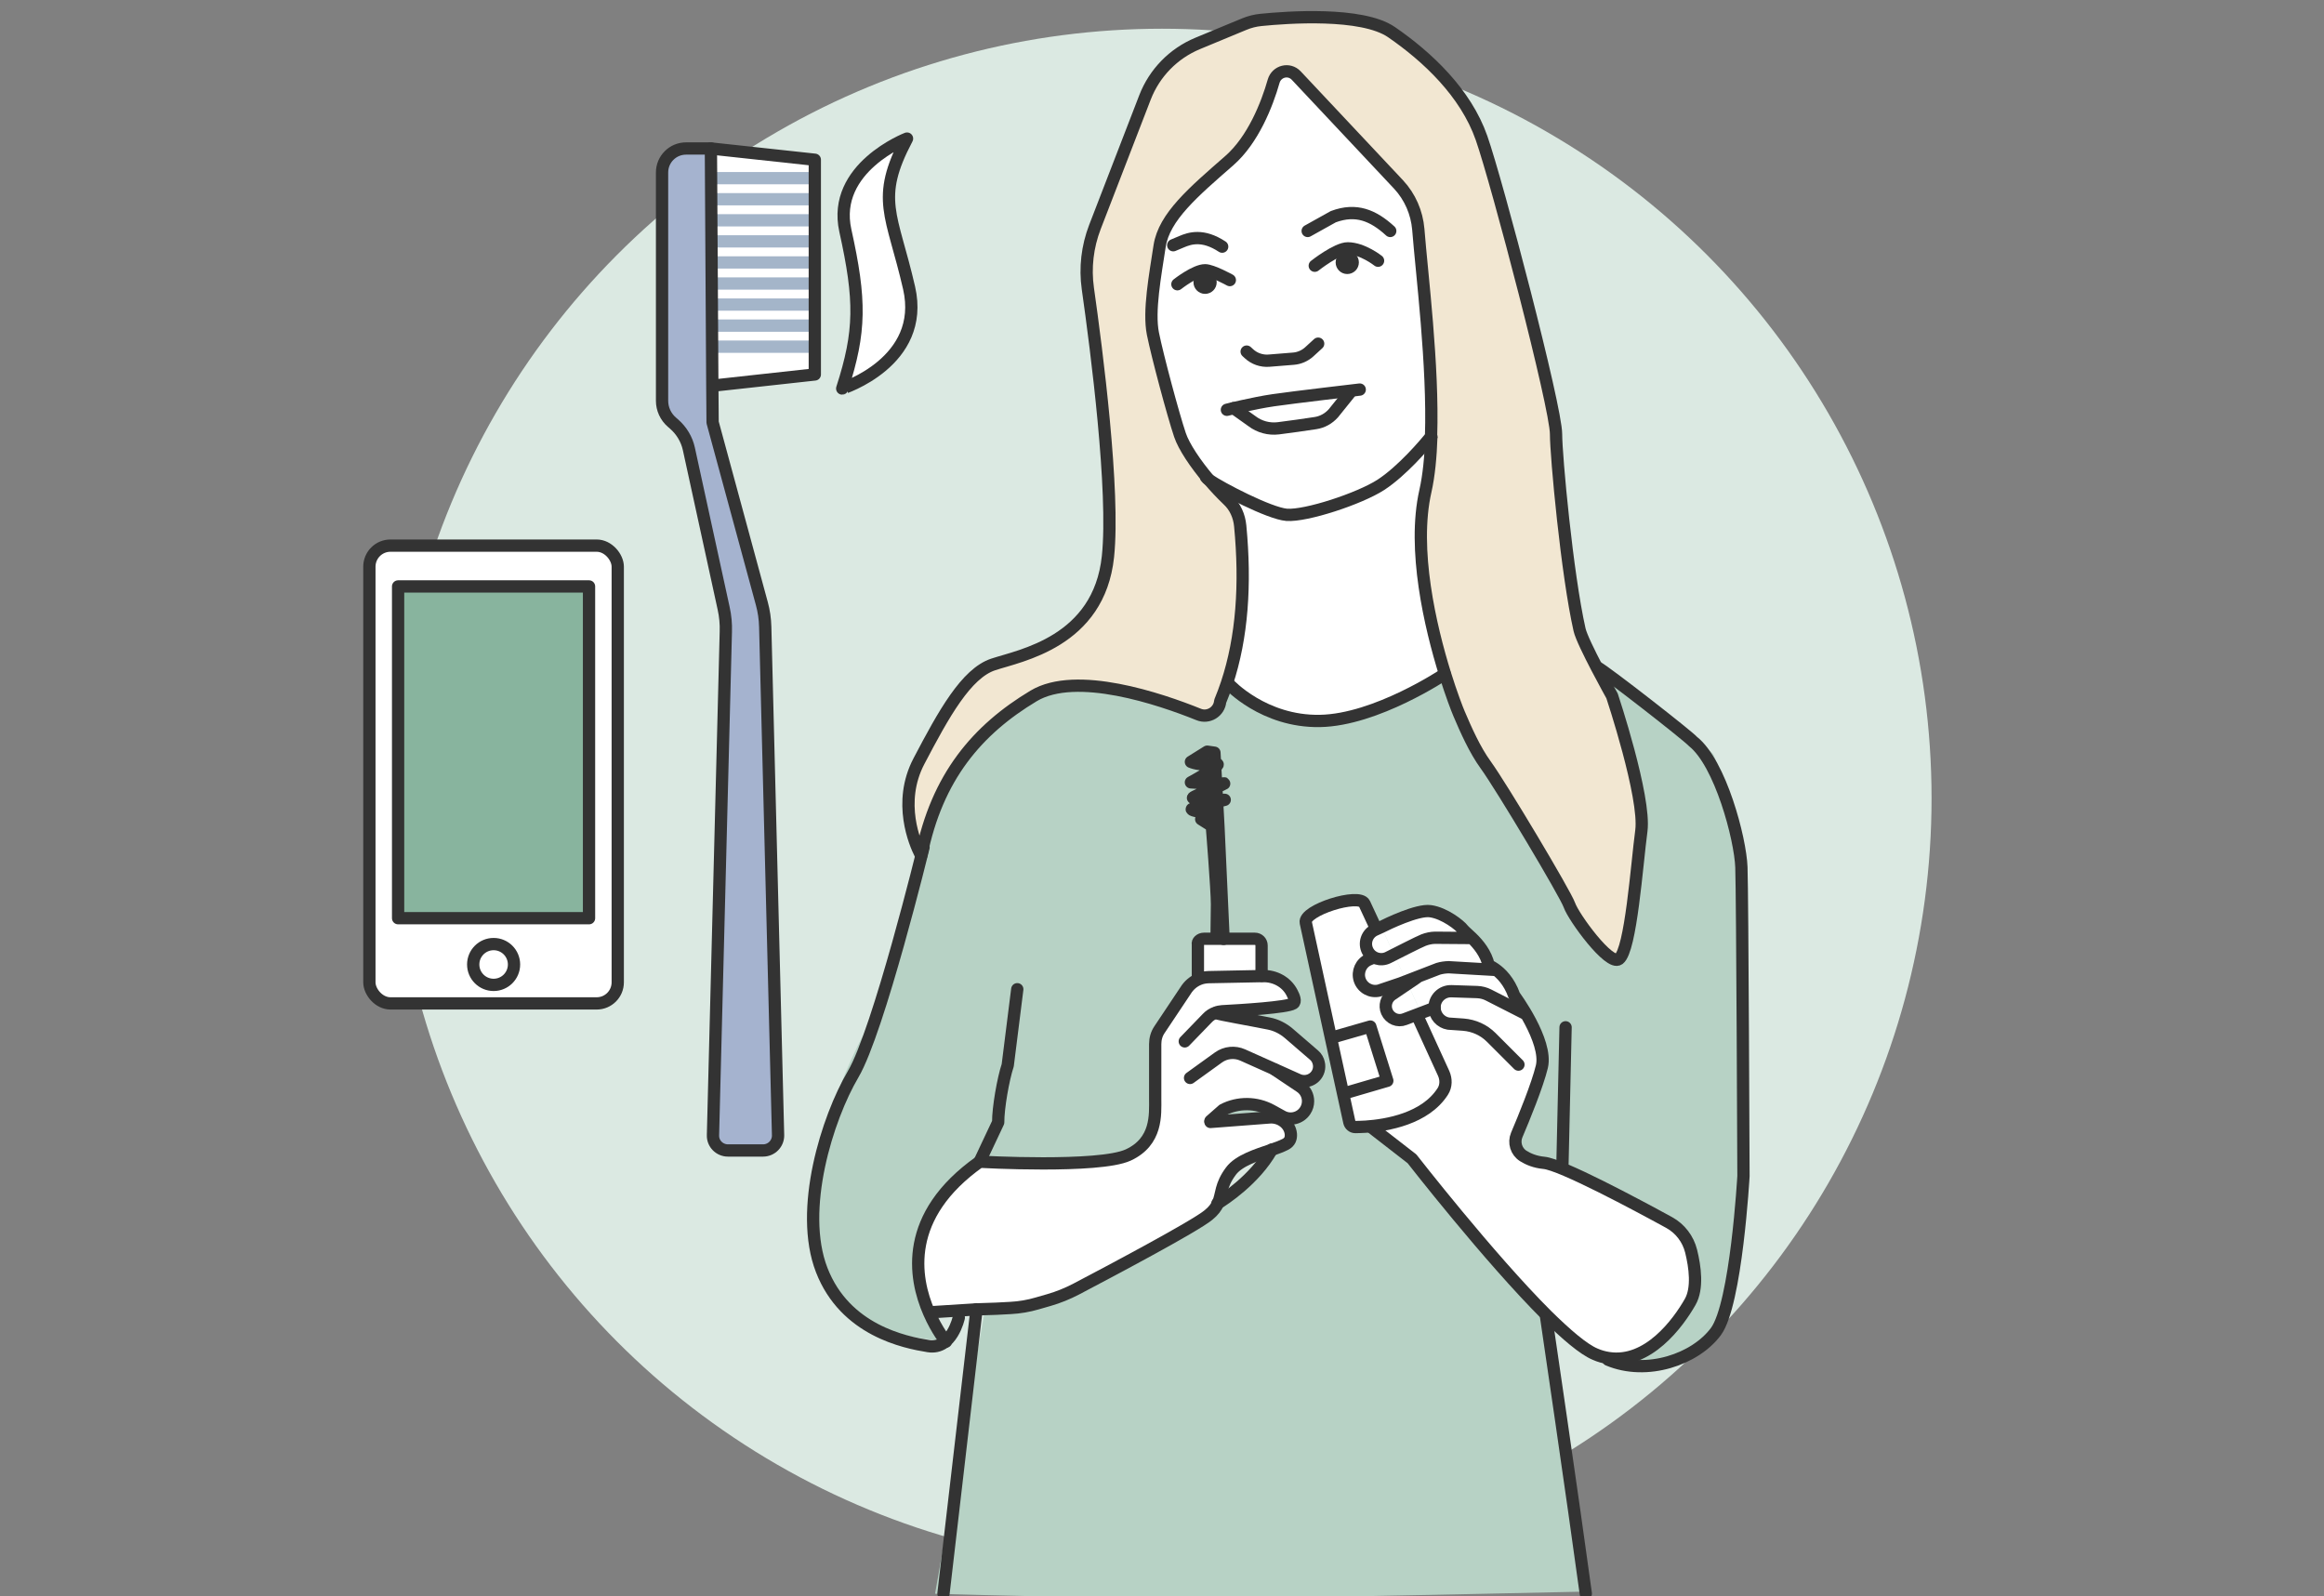 <?xml version="1.0" encoding="UTF-8"?>
<svg id="Lager_1" xmlns="http://www.w3.org/2000/svg" version="1.1" viewBox="0 0 246 169">
  <rect x="0" y="0" width="246" height="169" fill="#808080" stroke="none"/>
  <!-- Generator: Adobe Illustrator 29.0.0, SVG Export Plug-In . SVG Version: 2.1.0 Build 186)  -->
  <defs>
    <style>
      .st0, .st1 {
        fill: #a5b3cf;
      }

      .st0, .st2, .st3, .st4, .st5, .st6 {
        stroke-linejoin: round;
        stroke-width: 1.3px;
      }

      .st0, .st2, .st3, .st4, .st6 {
        stroke: #333;
        stroke-linecap: round;
      }

      .st2, .st5 {
        fill: none;
      }

      .st7 {
        fill: #dbe9e2;
      }

      .st3, .st8 {
        fill: #fff;
      }

      .st4 {
        fill: #496c92;
      }

      .st5 {
        stroke: #a4b5c9;
        stroke-linecap: square;
      }

      .st9 {
        fill: #f2e7d2;
      }

      .st6 {
        fill: #88b49e;
      }

      .st10 {
        fill: #b7d2c5;
      }

      .st11 {
        fill: #333;
      }
    </style>
  </defs>
  <circle class="st7" cx="123" cy="84.5" r="81.46"/>
  <g>
    <g>
      <rect class="st3" x="39.1" y="57.76" width="26.29" height="48.46" rx="2.23" ry="2.23"/>
      <rect class="st6" x="42.14" y="62.08" width="20.21" height="35.12"/>
    </g>
    <circle class="st2" cx="52.25" cy="102.1" r="2.16"/>
  </g>
  <g>
    <g>
      <path class="st8" d="M96.23,30.48c1.79,7.84-7.09,10.64-7.08,10.65,1.96-6.04,1.97-9.34.33-16.73-1.47-6.65,6.53-9.73,6.53-9.73-3.41,6.44-1.58,7.96.22,15.81Z"/>
      <polygon class="st8" points="86.25 16.91 86.25 39.64 75.6 40.81 75.41 40.81 75.26 15.72 86.25 16.91"/>
      <path class="st1" d="M82.37,120.16c.02.89-.69,1.62-1.59,1.62h-3.71c-.9,0-1.61-.74-1.59-1.62l1.36-53.29c.03-.83-.06-1.66-.23-2.48l-3.68-16.87c-.23-1.03-.78-1.95-1.57-2.64l-.23-.2c-.66-.57-1.04-1.4-1.04-2.26v-24.17c0-1.41,1.14-2.54,2.54-2.54h2.64l.15,25.09.03,3.88,5.21,19.18c.22.8.34,1.63.36,2.46l1.36,53.82Z"/>
      <path class="st2" d="M96.01,14.67s-8,3.08-6.53,9.73c1.64,7.4,1.62,10.69-.33,16.73-.02,0,8.87-2.81,7.08-10.65-1.8-7.85-3.62-9.37-.22-15.81Z"/>
      <g>
        <line class="st5" x1="75.99" y1="18.86" x2="85.59" y2="18.86"/>
        <line class="st5" x1="75.99" y1="21.09" x2="85.59" y2="21.09"/>
        <line class="st5" x1="75.99" y1="23.32" x2="85.59" y2="23.32"/>
        <line class="st5" x1="75.99" y1="25.55" x2="85.59" y2="25.55"/>
        <line class="st5" x1="75.99" y1="27.78" x2="85.59" y2="27.78"/>
        <line class="st5" x1="75.99" y1="30.01" x2="85.59" y2="30.01"/>
        <line class="st5" x1="75.99" y1="32.24" x2="85.59" y2="32.24"/>
        <line class="st5" x1="75.99" y1="34.47" x2="85.59" y2="34.47"/>
        <line class="st5" x1="75.99" y1="36.7" x2="85.59" y2="36.7"/>
      </g>
    </g>
    <polyline class="st2" points="75.26 15.72 86.25 16.91 86.25 39.64 75.6 40.81"/>
    <path class="st0" d="M75.26,15.72h-2.64c-1.41,0-2.54,1.14-2.54,2.54v24.17c0,.86.38,1.69,1.04,2.26l.23.2c.79.69,1.35,1.61,1.57,2.64l3.68,16.87c.18.81.26,1.65.23,2.48l-1.36,53.29c-.03.89.69,1.62,1.59,1.62h3.71c.9,0,1.61-.74,1.59-1.62l-1.36-53.82c-.02-.83-.14-1.66-.36-2.46l-5.21-19.18-.03-3.88-.15-25.09Z"/>
  </g>
  <g>
    <path class="st8" d="M111.64,133.11l5.02-.28c-.2.82-1.08,3.8-3.35,3.39,0,0-.96-1.18-1.78-3.06l.11-.05Z"/>
    <path class="st2" d="M111.17,82.17s-.22.92-.59,2.4c-1.18,4.72-3.91,15.1-6.08,19.28-2.86,5.47-7.14,16.67-4.53,24.28,2.62,7.62,10.72,7.62,13.34,8.1,2.26.41,3.15-2.57,3.35-3.39.03-.13.05.13.05.13"/>
    <line class="st2" x1="110.84" y1="168.79" x2="117.07" y2="133.52"/>
    <g>
      <path class="st10" d="M184.33,91.81c.11,3.03.22,32.7.22,32.7,0,0-.76,13.54-2.92,16.46-2.17,2.93-7.3,4.71-11.41,2.98l.03-.18c4.19.67,7.39-3.69,8.67-5.94.82-1.44.51-3.71.1-5.37-.32-1.29-1.16-2.39-2.32-3.03-3.51-1.92-11.43-6.16-13.26-6.32-.95-.09-1.66-.4-2.19-.73-.74-.47-1.03-1.41-.69-2.22.76-1.78,2.19-5.28,2.66-7.23.65-2.71-2.92-7.52-2.92-7.52-.55-1.56-1.44-2.4-2.04-2.82-.4-.28-.67-.38-.67-.38-.27-1.26-1.1-2.25-1.79-2.92-.43-.41-.79-.71-.92-.88-.32-.43-1.94-1.73-3.46-1.94-1.37-.2-4.6,1.37-5.21,1.68l-1.2-2.58c-.54-1.17-1.37-.54-2.65-.44-.57.05-1.78.36-2.33.64-1.2.61-1.51.49-1.23,1.81l3.16,14.49-2.35.51c-.07-.33-.23-.63-.5-.86l-2.68-2.31c-.61-.52-1.33-.89-2.12-1.04-1.93-.39-5.27-.96-5.58-1.11l-.03-.07c.22-.09.45-.13.69-.15,2.06-.1,6.84-.4,7.52-.82.32-.21.07-.76-.14-1.16-.59-1.12-1.81-1.76-3.06-1.74h-.16v-3.21c0-.4-.32-.71-.71-.71h-5.39c-.4,0-.71.32-.65.58v3.41s.07.28.07.28c-.56.24-1.04.65-1.37,1.2l-2.75,4.12c-.31.46-.46.99-.46,1.53,0,1.49,0,4.56,0,5.8,0,1.67.23,4.53-2.86,5.95-3.1,1.43-15.72.71-15.72.71-8.07,5.71-6.99,12.25-5.35,15.99.82,1.88,1.78,3.06,1.78,3.06-2.62-.47-10.71-.47-13.34-8.1-2.62-7.62,1.67-18.81,4.53-24.28,2.18-4.17,4.91-14.56,6.08-19.28.07.15.11.22.11.22,1.66-8.34,5.95-13.34,11.9-16.91,4.52-2.71,13.42.34,17.46,1.96,1.03.42,2.19-.28,2.29-1.39.26-.62.49-1.26.71-1.9l.22.07s3.68,4.01,9.64,3.9c5.95-.1,13.21-4.97,13.21-4.97.68,2.18,1.28,3.73,1.5,4.24.71,1.67,2.86,3.81,3.33,5.71.48,1.91,7.92,13.32,8.34,14.53.45,1.3,4.23,6.47,5.24,5.72,1.28-.96,1.9-10.01,2.38-13.58.47-3.57-3.1-14.28-3.1-14.28,0,0-.2-.88-.52-2.31.94.49,10.78,7.88,11.2,8.41.43.54,2.93,8.99,3.03,12.02Z"/>
      <path class="st8" d="M179.02,132.46c.4,1.66.71,3.93-.1,5.37-1.27,2.25-4.47,6.61-8.67,5.94-.46-.08-.93-.21-1.4-.41-1.22-.52-3.05-2.07-5.1-4.1-6.14-6.11-14.28-16.58-14.28-16.58l-4.33-3.36v-.14c2.25-.15,6.3-.84,8.15-3.73.37-.57.37-1.3.09-1.92l-4.43-9.52.32-.15,2.99-1.29c.36-.11.74-.16,1.12-.17l4.84.28.06-.09c.6.42,1.49,1.26,2.04,2.82,0,0,3.57,4.81,2.92,7.52-.46,1.95-1.9,5.45-2.66,7.23-.34.81-.05,1.75.69,2.22.53.34,1.25.65,2.19.73,1.83.16,9.75,4.41,13.26,6.32,1.16.64,2.01,1.74,2.32,3.03Z"/>
      <path class="st9" d="M151.48,46.21c.25-7.54-.98-17.2-1.35-21.93-.15-1.78-.88-3.45-2.09-4.75l-10.83-11.53c-.76-.81-2.08-.47-2.39.59-.71,2.5-2.19,6.22-4.69,8.41-3.81,3.33-6.9,5.95-7.38,9.04-.47,3.1-1.19,6.91-.71,9.29s2.14,8.57,2.86,10.71c.42,1.25,1.64,3.06,3.05,4.73.65.77,1.35,1.51,2.03,2.16.77.71,1.2,1.7,1.3,2.75.59,6.16.21,11.78-1.41,16.66-.22.65-.45,1.28-.71,1.9-.1,1.11-1.26,1.82-2.29,1.39-4.04-1.63-12.94-4.67-17.46-1.96-5.95,3.57-10.24,8.57-11.9,16.91,0,0-.04-.08-.11-.22-.52-1.02-2.43-5.4-.13-9.78,2.62-5,5-9.29,7.86-10.24s11.2-2.38,12.15-11.43c.72-6.92-1.19-21.75-2.13-28.37-.31-2.19-.05-4.43.75-6.51l5.3-13.72c1-2.58,3-4.64,5.57-5.71l4.92-2.04c.58-.24,1.17-.39,1.78-.45,2.75-.28,10.69-.86,13.82,1.29,3.81,2.62,7.86,6.43,9.53,11.2s8.57,30.48,8.57,33.35c0,2.3.35,18.31,4.72,23.42.95,1.11.52,2.31.52,2.31,0,0,3.57,10.71,3.1,14.28-.48,3.57-1.1,12.62-2.38,13.58-1.01.75-4.79-4.42-5.24-5.72-.42-1.2-7.86-12.62-8.34-14.53-.47-1.9-2.62-4.04-3.33-5.71-.22-.51-.82-2.07-1.5-4.24-1.54-4.97-3.47-13.16-2.07-19.34.37-1.64.56-3.63.63-5.79Z"/>
      <path class="st10" d="M168.31,168.92c-1.32-10.73-4.65-29.58-4.65-29.58l.09-.09c-6.14-6.11-14.28-16.58-14.28-16.58l-4.33-3.36v-.14c-.45.03-.83.04-1.1.04-.31,0-.57-.22-.64-.52l-1.45-6.63-2.35.51c.11.5-.03,1.04-.42,1.43-.3.3-.71.46-1.11.46-.22,0-.43-.04-.64-.13l-2.47-1.11v.03s2.68,1.8,2.68,1.8c.53.36.82.94.82,1.53,0,.35-.1.71-.31,1.02-.52.79-1.57,1.05-2.4.6l-1.18-.65c-1.59-.86-3.51-.88-5.11-.05l-1.33,1.17v.1l6.28-.48c1.08-.08,2.13.68,2.23,1.76.03.44-.09.85-.6,1.1-.39.2-.89.38-1.43.57-1.8,3.18-5.16,5.33-5.68,5.65-.18.4-.46.81-1.02,1.26-1.84,1.52-15.38,8.55-15.38,8.55l-4.11,1.2-2.94.16-1.16-.25-5.34,30.42c28.92.88,46.14.22,68.66-.22"/>
      <path class="st8" d="M158.26,102.58l-.06.09-4.84-.28c-.38,0-.76.06-1.12.17l-2.99,1.29-.32.15-1.51-3.25.38-.18c.26,0,1.96-.67,2.88-1.04.39-.15.8-.24,1.21-.25l3.87.03.03-.03c.69.67,1.52,1.65,1.79,2.92,0,0,.28.1.67.38Z"/>
      <path class="st8" d="M155.8,99.28l-.03.03-3.87-.03c-.41,0-.83.09-1.21.25-.92.37-2.62,1.04-2.88,1.04l-.38.18-1.21-2.61c.61-.31,3.84-1.88,5.21-1.68,1.51.22,3.14,1.51,3.46,1.94.13.16.49.46.92.88Z"/>
      <path class="st8" d="M146.21,98.14l1.21,2.61,1.51,3.25,4.43,9.52c.28.62.28,1.35-.09,1.92-1.85,2.89-5.89,3.58-8.16,3.73-.44.03-.82.04-1.09.04-.31,0-.57-.22-.64-.52l-1.45-6.63-3.16-14.49c-.28-1.32-.7-.79.5-1.4.55-.28,2.09-.91,2.66-.97,1.28-.1,2.51-.82,3.06.36l1.2,2.58Z"/>
      <path class="st8" d="M150.13,24.29c.37,4.72,1.6,14.39,1.35,21.93-.7.86-3.07,3.66-5.33,5.12-2.25,1.45-7.91,3.32-9.96,3.17-1.84-.15-6.97-2.82-8.25-3.72-1.41-1.67-2.63-3.49-3.05-4.73-.71-2.14-2.38-8.33-2.86-10.71s.24-6.2.71-9.29c.48-3.09,3.57-5.71,7.38-9.04,2.5-2.19,3.98-5.9,4.69-8.41.31-1.06,1.64-1.39,2.39-.59l10.83,11.53c1.21,1.3,1.94,2.97,2.09,4.75Z"/>
      <path class="st8" d="M151.48,46.21c-.07,2.16-.26,4.15-.63,5.79-1.39,6.18.53,14.36,2.07,19.34,0,0-7.25,4.87-13.21,4.97-5.95.11-9.64-3.9-9.64-3.9l-.22-.07c1.62-4.88,2-10.5,1.41-16.66-.09-1.04-.53-2.03-1.3-2.75-.68-.65-1.38-1.39-2.03-2.16,1.28.89,6.41,3.57,8.25,3.72,2.05.15,7.7-1.71,9.96-3.17,2.25-1.46,4.63-4.26,5.33-5.12Z"/>
      <path class="st8" d="M134.61,121.72c-1.55.53-3.47,1.12-4.31,2.25-1.14,1.52-.95,2.45-1.37,3.4-.18.4-.46.81-1.02,1.26-1.84,1.52-15.38,8.55-15.38,8.55l-4.11,1.2-2.94.16-2.01.1-5.02.28-.11.05c-1.64-3.74-2.72-10.28,5.35-15.99,0,0,12.62.71,15.72-.71,3.09-1.43,2.86-4.29,2.86-5.95,0-1.24,0-4.31,0-5.8,0-.54.15-1.08.46-1.53l2.75-4.12c.33-.54.81-.96,1.37-1.2.34-.15.71-.22,1.09-.23l5.58-.11h.16c1.26-.03,2.48.62,3.06,1.74.21.4.46.96.14,1.16-.68.42-5.46.71-7.52.82-.24.02-.47.06-.69.15l.03.07c.32.15,3.66.72,5.58,1.11.78.15,1.51.52,2.12,1.04l2.68,2.31c.27.23.43.53.5.86.11.5-.03,1.04-.42,1.43-.3.3-.71.46-1.11.46-.22,0-.43-.04-.64-.13l-2.47-1.11v.03s2.68,1.8,2.68,1.8c.53.36.82.94.82,1.53,0,.35-.1.71-.31,1.02-.52.79-1.57,1.05-2.4.6l-1.18-.65c-1.59-.86-3.51-.88-5.11-.05l-1.33,1.17v.1l6.28-.48c1.08-.08,2.13.68,2.23,1.76.03.44-.09.85-.6,1.1-.39.2-.89.38-1.43.57Z"/>
      <path class="st8" d="M133.54,100.1v3.21l-5.58.11c-.38,0-.75.09-1.09.23l-.06-.28v-3.41c-.08-.26.24-.58.64-.58h5.39c.4,0,.71.32.71.71Z"/>
      <path class="st2" d="M151.48,46.21c.25-7.54-.98-17.2-1.35-21.93-.15-1.78-.88-3.45-2.09-4.75l-10.83-11.53c-.76-.81-2.08-.47-2.39.59-.71,2.5-2.19,6.22-4.69,8.41-3.81,3.33-6.9,5.95-7.38,9.04-.47,3.1-1.19,6.91-.71,9.29s2.14,8.57,2.86,10.71c.42,1.25,1.64,3.06,3.05,4.73.65.77,1.35,1.51,2.03,2.16.77.71,1.2,1.7,1.3,2.75.59,6.16.21,11.78-1.41,16.66-.22.65-.45,1.28-.71,1.9-.1,1.11-1.26,1.82-2.29,1.39-4.04-1.63-12.94-4.67-17.46-1.96-5.95,3.57-10.24,8.57-11.9,16.91,0,0-.04-.08-.11-.22-.52-1.02-2.43-5.4-.13-9.78,2.62-5,5-9.29,7.86-10.24s11.2-2.38,12.15-11.43c.72-6.92-1.19-21.75-2.13-28.37-.31-2.19-.05-4.43.75-6.51l5.3-13.72c1-2.58,3-4.64,5.57-5.71l4.92-2.04c.58-.24,1.17-.39,1.78-.45,2.75-.28,10.69-.86,13.82,1.29,3.81,2.62,7.86,6.43,9.53,11.2s7.89,28.48,7.89,31.35c0,2.3,1.16,14.84,2.49,20.72.33,1.43,3.44,7,3.44,7,0,0,3.57,10.71,3.1,14.28-.48,3.57-1.1,12.62-2.38,13.58-1.01.75-4.79-4.42-5.24-5.72-.42-1.2-7.2-12.56-8.86-14.84-1.15-1.58-2.1-3.73-2.81-5.4-.22-.51-.82-2.07-1.5-4.24-1.54-4.97-3.47-13.16-2.07-19.34.37-1.64.56-3.63.63-5.79Z"/>
      <path class="st2" d="M100.13,142.03s-.96-1.18-1.78-3.06c-1.64-3.74-2.72-10.28,5.35-15.99,0,0,12.62.71,15.72-.71,3.09-1.43,2.86-4.29,2.86-5.95,0-1.24,0-4.31,0-5.8,0-.54.15-1.08.46-1.53l2.75-4.12c.33-.54.81-.96,1.37-1.2.34-.15.71-.22,1.09-.23l5.58-.11h.16c1.26-.03,2.48.62,3.06,1.74.21.4.46.96.14,1.16-.68.42-5.46.71-7.52.82-.24.02-.47.06-.69.15-.34.12-.65.32-.89.58l-2.38,2.46"/>
      <path class="st2" d="M128.72,107.24c.32.15,3.66.72,5.58,1.11.78.15,1.51.52,2.12,1.04l2.68,2.31c.27.23.43.53.5.86.11.5-.03,1.04-.42,1.43-.3.3-.71.46-1.11.46-.22,0-.43-.04-.64-.13l-2.47-1.11-3.42-1.53c-.83-.37-1.81-.28-2.56.26l-3.01,2.17"/>
      <path class="st2" d="M128.13,118.66l1.33-1.17c1.6-.83,3.52-.81,5.11.05l1.18.65c.83.45,1.88.19,2.4-.6.21-.31.31-.66.31-1.02,0-.59-.28-1.17-.82-1.53l-2.69-1.8"/>
      <path class="st2" d="M128.13,118.77l6.28-.48c1.08-.08,2.13.68,2.23,1.76.03.44-.09.85-.6,1.1-.39.2-.89.38-1.43.57-1.55.53-3.47,1.12-4.31,2.25-1.14,1.52-.95,2.45-1.37,3.4-.18.4-.46.81-1.02,1.26-1.48,1.22-10.49,5.99-13.99,7.83-.92.48-1.88.87-2.88,1.16l-1.25.36c-.92.27-1.86.43-2.81.48l-1.51.08-2.11.07-4.91.31"/>
      <path class="st2" d="M128.86,127.41s.03-.02.07-.04c.52-.32,3.88-2.46,5.68-5.65,0,0,0-.02.02-.03"/>
      <path class="st2" d="M126.8,103.37v-3.41c-.08-.26.24-.58.64-.58h5.39c.4,0,.71.32.71.71v3.21"/>
      <path class="st3" d="M145.63,98.24l-1.2-2.58c-.54-1.17-6.5.7-6.21,2.01l3.16,14.49,1.45,6.63c.07.3.33.52.64.52.28,0,.65-.02,1.09-.04,2.26-.15,6.31-.84,8.16-3.73.37-.57.37-1.3.09-1.92l-2.8-6.12"/>
      <path class="st2" d="M130.08,72.42s3.68,4.01,9.64,3.9c5.95-.1,13.21-4.97,13.21-4.97"/>
      <path class="st2" d="M145.13,119.31l4.33,3.36s8.15,10.47,14.28,16.58c2.06,2.03,3.88,3.59,5.1,4.1.47.21.95.34,1.4.41,4.19.67,7.39-3.69,8.67-5.94.82-1.44.51-3.71.1-5.37-.32-1.29-1.16-2.39-2.32-3.03-3.51-1.92-11.43-6.16-13.26-6.32-.95-.09-1.66-.4-2.19-.73-.74-.47-1.03-1.41-.69-2.22.76-1.78,2.19-5.28,2.66-7.23.65-2.71-2.92-7.52-2.92-7.52-.55-1.56-1.44-2.4-2.04-2.82-.4-.28-.67-.38-.67-.38-.27-1.26-1.1-2.25-1.79-2.92-.43-.41-.79-.71-.92-.88-.32-.43-1.94-1.73-3.46-1.94-1.37-.2-4.6,1.37-5.21,1.68-.02.01-.31.14-.66.3-.85.39-1.2,1.41-.76,2.24h0c.41.78,1.36,1.08,2.15.69,1.32-.66,3.16-1.61,3.75-1.85.39-.15.8-.24,1.21-.25l3.87.03"/>
      <path class="st2" d="M170.04,71.34s-1.01-.75-.99-.72c.94.49,9.73,7.35,10.15,7.87,2.9,2.28,5.02,10.28,5.13,13.31.11,3.03.22,32.7.22,32.7,0,0-.76,13.54-2.92,16.46-2.17,2.93-7.3,4.71-11.41,2.98"/>
      <path class="st2" d="M163.65,139.34s2.87,19.5,4.21,29.36"/>
      <path class="st2" d="M127.67,50.54c.03.05.13.13.28.24,1.28.89,6.41,3.57,8.25,3.72,2.05.15,7.7-1.71,9.96-3.17,2.25-1.46,4.63-4.26,5.33-5.12.14-.15-.09.17-.09.17"/>
      <path class="st2" d="M145.32,101.4l-.43.18c-.82.35-1.24,1.28-.97,2.13h0c.28.87,1.19,1.37,2.07,1.15l2.28-.77,3.96-1.53c.36-.11.74-.16,1.12-.17l4.84.28"/>
      <path class="st2" d="M161.29,107.23l-3.73-1.9c-.37-.19-.77-.29-1.19-.31l-2.73-.09c-1-.03-1.82.77-1.79,1.77.03.83.65,1.53,1.47,1.66l1.58.11c1.12.09,2.16.56,2.95,1.35l2.88,2.88"/>
      <path class="st4" d="M128.78,98.95l.04-3.22c0-1.52-.55-8.44-.55-8.3l-1.12-.71s1.41-.43,1.73-.43-3.03-.43-2.71-.65,3.47-.97,3.47-.97c0,0-3.47,0-3.36-.22s3.9-1.62,3.25-1.52-3.47-.11-3.47-.11c0,0,4.01-2.17,2.49-1.95s-2.49-.22-2.49-.22l1.73-1.08.76.11.43,7.91.54,11.8-.76-.43Z"/>
      <path class="st2" d="M138.42,24.45l2.71-1.51c2.41-.9,4.22-.15,6.03,1.51"/>
      <path class="st2" d="M139.17,28.13s2.34-1.85,3.5-1.84c1.57.01,3.2,1.31,3.2,1.31"/>
      <circle class="st11" cx="142.61" cy="27.78" r="1.23"/>
      <circle class="st11" cx="127.56" cy="29.88" r="1.23"/>
      <path class="st2" d="M129.37,26.11c-2.05-1.35-3.43-.89-4.3-.52l-.88.37"/>
      <path class="st2" d="M130.18,29.65s-1.88-1.04-2.62-1.04c-1.05,0-2.93,1.48-2.93,1.48"/>
      <path class="st2" d="M131.96,37.22l.24.22c.57.53,1.34.8,2.12.74l2.6-.21c.61-.05,1.19-.3,1.65-.71l.96-.88"/>
      <path class="st2" d="M129.87,43.38s2.79-.7,4.91-1.01,9.15-1.13,9.15-1.13"/>
      <path class="st2" d="M130.58,43.2l1.95,1.39c.79.6,1.79.87,2.78.75,1.21-.15,2.83-.38,3.93-.55.74-.11,1.4-.48,1.9-1.04l1.73-2.15"/>
    </g>
    <path class="st2" d="M103.7,122.97l1.96-4.16c-.01-1.52.53-4.6,1.01-6.04l1.01-8.05"/>
    <line class="st2" x1="165.39" y1="123.18" x2="165.72" y2="108.75"/>
    <line class="st2" x1="103.37" y1="138.6" x2="99.87" y2="168.7"/>
    <path class="st2" d="M149.9,103.55l-2.56,1.73c-.6.4-.82,1.18-.53,1.83h0c.32.72,1.15,1.07,1.88.78l3.16-1.2"/>
    <polyline class="st2" points="141.02 109.83 145.05 108.67 146.85 114.41 142.27 115.75"/>
    <path class="st2" d="M97.76,89.69s-4.75,19.44-7.46,24.04-5.8,14.33-3.32,20.72,8.8,7.65,11.29,8.05,3.22-3.02,3.22-3.02"/>
  </g>
</svg>